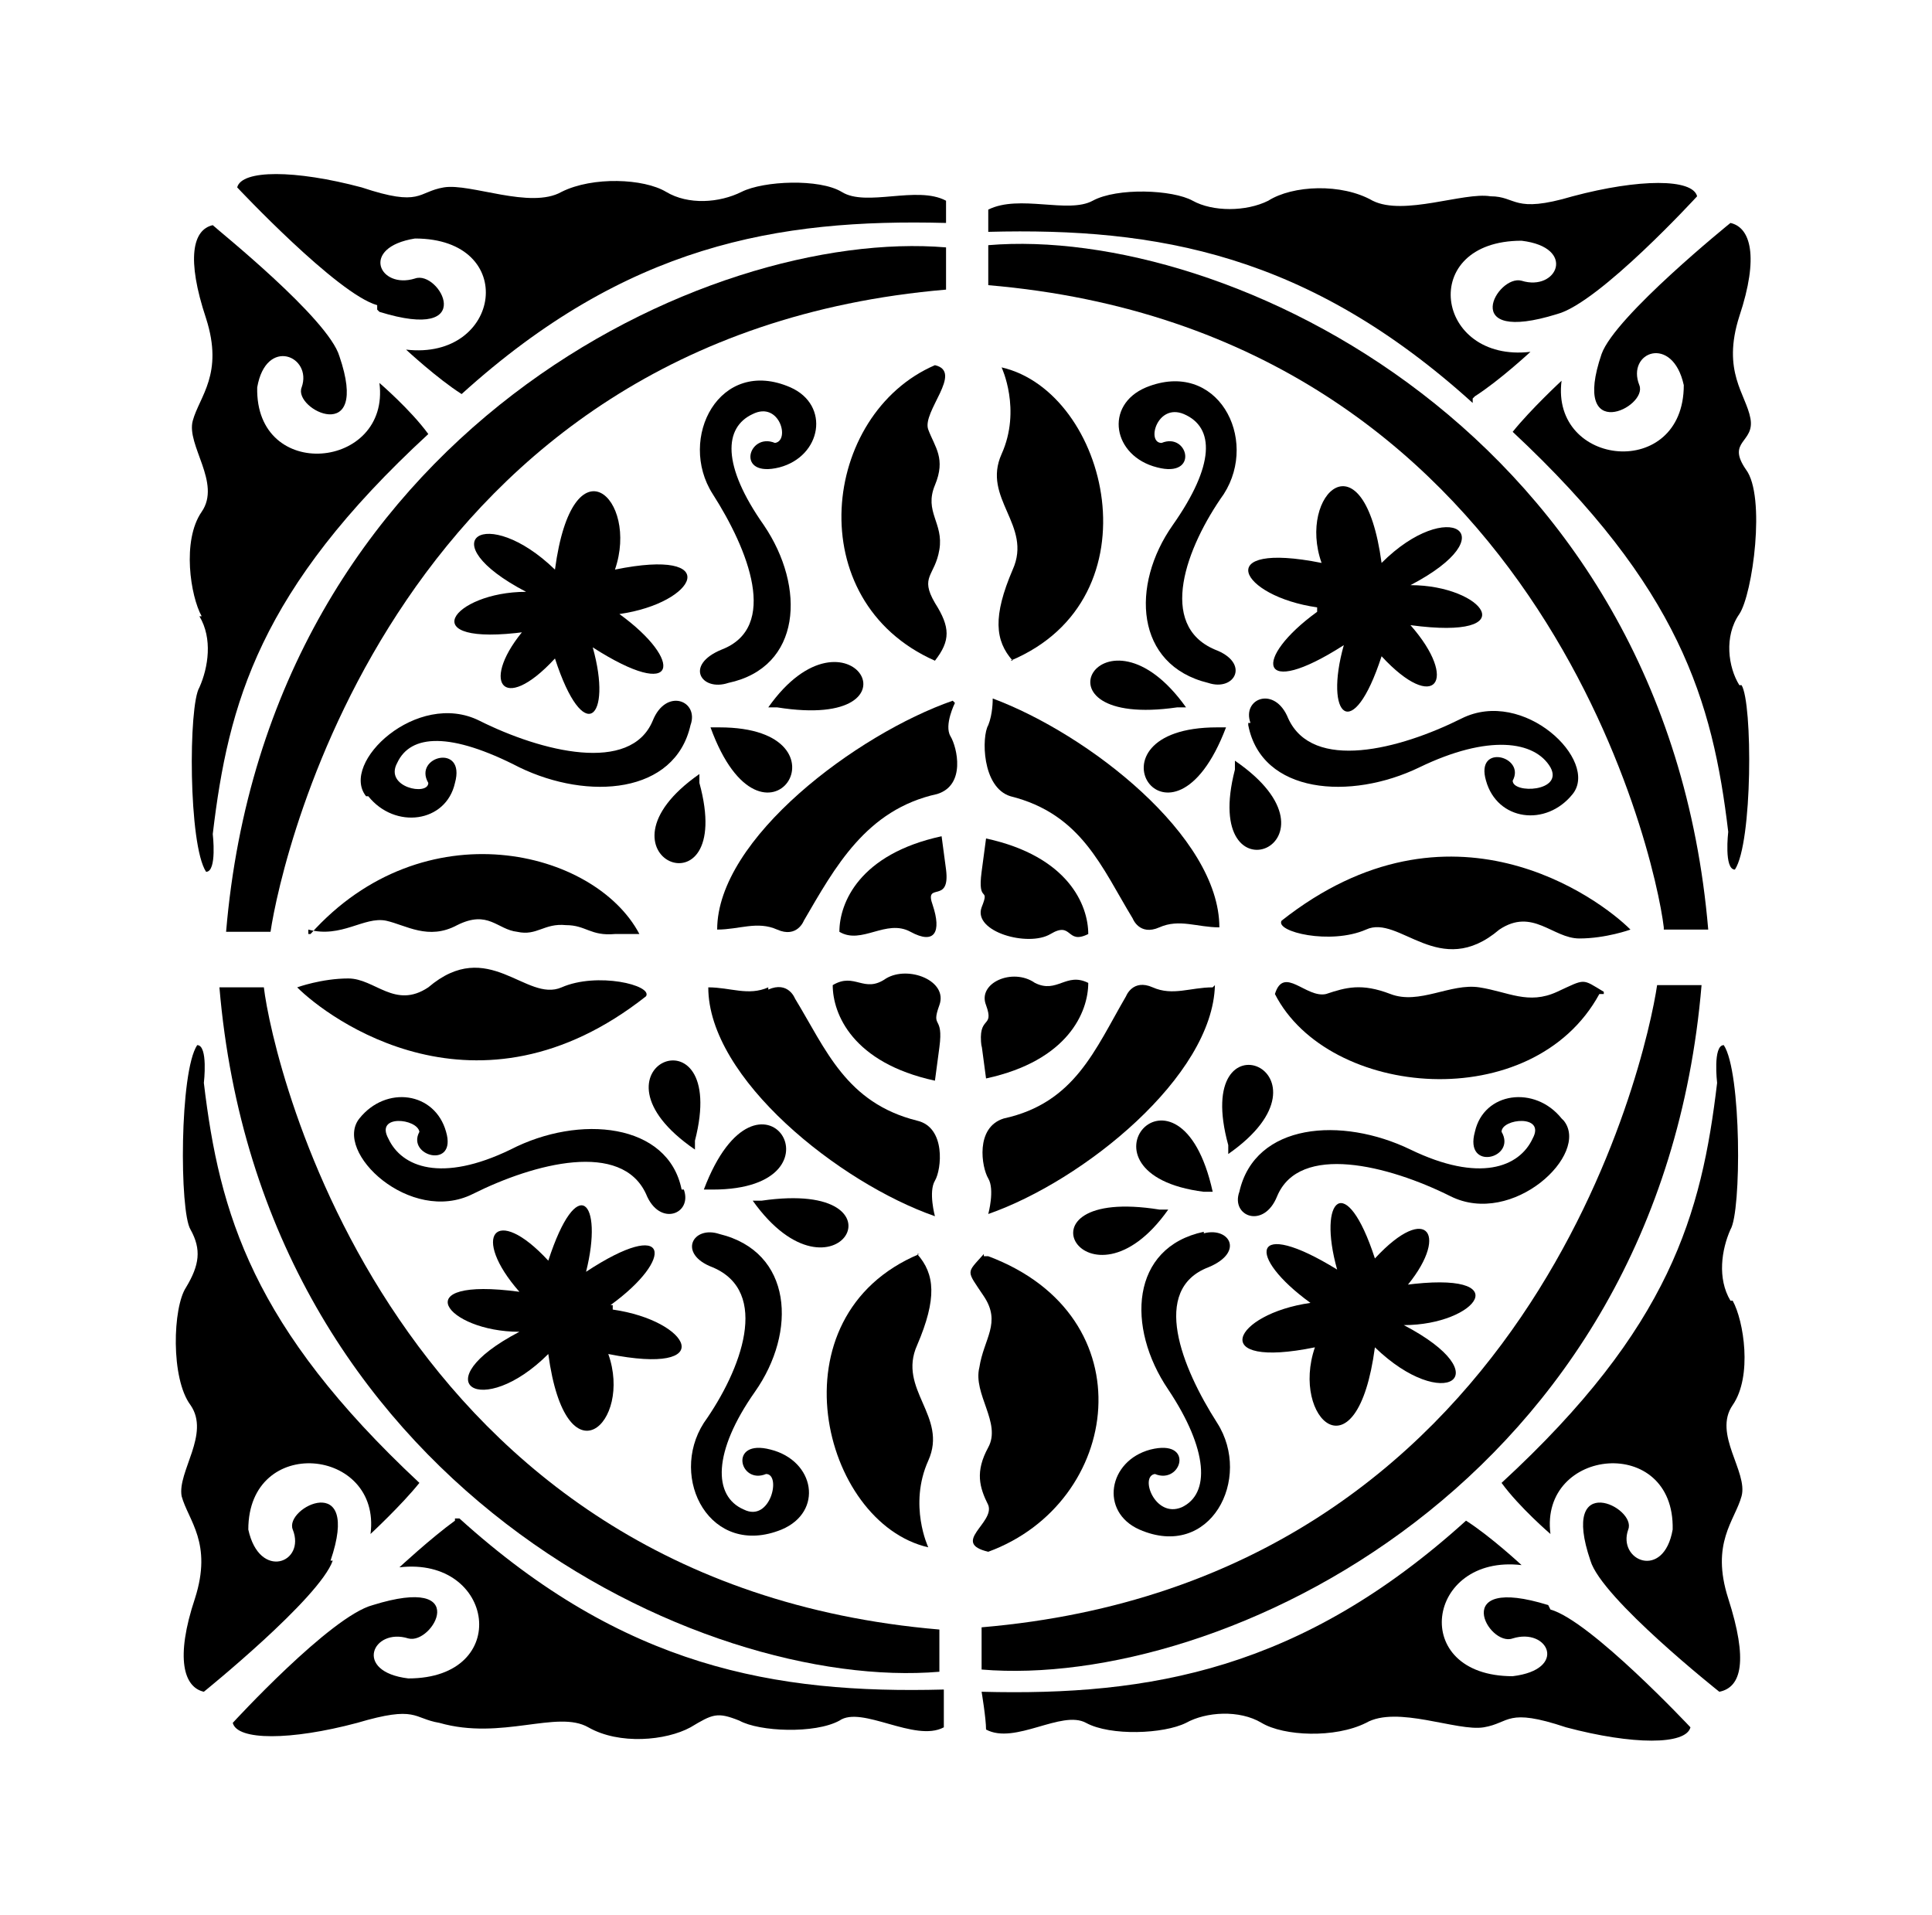 <?xml version="1.0" encoding="iso-8859-1"?>
<!-- Generator: Adobe Illustrator 28.5.0, SVG Export Plug-In . SVG Version: 9.03 Build 54727)  -->
<svg version="1.1" id="Livello_1" xmlns="http://www.w3.org/2000/svg" xmlns:xlink="http://www.w3.org/1999/xlink" x="0px" y="0px"
	 viewBox="0 0 935.435 927.06" style="enable-background:new 0 0 935.435 927.06;" xml:space="preserve">
<g id="Capa_1">
	<path d="M565.646,585.645h-4.304C487.106,573.811,526.914,640.516,565.646,585.645z"/>
	<path d="M593.619,352.177h-4.304C521.534,352.177,566.722,423.186,593.619,352.177z"/>
	<path d="M480.65,339.266L480.65,339.266z"/>
	<path d="M594.695,558.748c57.022-39.808-18.29-71.009,0-4.304V558.748z"/>
	<path d="M582.86,577.038h4.304C571.026,503.878,515.079,568.431,582.86,577.038z"/>
	<path d="M582.86,596.404c-35.504,7.531-37.656,46.263-17.214,76.388c19.366,29.049,20.442,50.567,6.455,57.022
		c-12.911,5.38-20.442-15.062-12.911-16.138c12.911,5.379,19.366-17.214-2.152-11.835c-20.442,5.38-24.745,30.125-5.379,38.732
		c34.429,15.063,54.871-24.745,37.656-51.643c-17.214-26.897-32.277-64.554-4.304-75.313c18.29-7.531,9.683-20.442-3.228-16.138
		h1.076L582.86,596.404z"/>
	<path d="M475.271,808.355c115.121,9.683,328.147-89.299,348.589-331.375h-21.518c-5.379,36.58-61.326,288.339-327.072,310.933
		C475.271,787.913,475.271,808.355,475.271,808.355z"/>
	<path d="M429.008,473.753L429.008,473.753c-10.759,7.531-15.063-3.228-25.821,3.228c0,13.987,9.683,37.656,49.491,46.263
		l2.152-16.138c2.152-16.138-4.304-8.607,0-20.442C459.133,474.828,439.766,467.297,429.008,473.753z"/>
	<path d="M183.704,150.985c48.415,15.062,29.049-20.442,17.214-16.138c-17.214,5.379-26.897-15.063,0-19.366
		c50.567,0,41.96,59.174-4.304,53.795c0,0,15.062,13.987,26.897,21.518c79.616-72.085,152.777-84.996,234.545-82.844l0,0v-10.76
		c-13.987-7.531-38.732,3.228-50.567-4.304c-10.759-6.455-37.656-5.379-48.415,0c-10.759,5.379-25.821,6.455-36.58,0
		c-10.759-6.455-35.504-7.531-50.567,0c-15.062,8.607-44.112-4.304-57.022-2.152c-12.91,2.152-10.759,9.683-39.808,0
		c-32.277-8.607-58.098-8.607-60.25,0c0,0,48.415,51.643,67.781,57.022v2.152L183.704,150.985z"/>
	<path d="M508.624,452.235c10.759-6.455,7.531,5.379,18.29,0c0-13.987-9.683-37.656-49.491-46.263l-2.152,16.138
		c-2.152,16.138,4.304,6.455,0,17.214C470.967,451.159,497.865,458.69,508.624,452.235z"/>
	<path d="M489.258,385.529c34.429,8.607,44.112,34.429,59.174,59.174c0,0,3.228,8.607,12.911,4.304c9.683-4.304,18.29,0,29.049,0
		c0-44.112-63.478-93.603-109.741-110.817c0,1.076,0,7.531-2.152,12.911C475.271,356.48,475.271,381.226,489.258,385.529z"/>
	<path d="M477.423,404.895L477.423,404.895z"/>
	<path d="M475.271,506.029l2.152,16.138c39.808-8.607,49.491-32.277,49.491-46.263c-10.759-5.379-15.062,5.379-25.821,0
		c-10.759-7.531-27.973,0-23.67,10.759c4.304,11.835-4.304,4.304-2.152,20.442V506.029z"/>
	<path d="M489.258,319.9c72.085-30.125,47.339-130.183-4.304-142.018c0,0,9.683,20.442,0,41.96
		c-9.683,21.518,15.062,34.429,5.379,55.946c-9.683,22.594-8.607,34.429,0,44.112l0,0H489.258z"/>
	<path d="M371.985,478.056c-9.683,4.304-18.29,0-29.049,0c0,44.112,63.478,94.679,109.741,110.817c0,0-3.228-11.835,0-17.214
		c3.228-5.379,5.379-25.821-8.607-29.049c-34.429-8.607-44.112-34.429-59.174-59.174c0,0-3.228-8.607-12.911-4.304l0,0
		L371.985,478.056L371.985,478.056z"/>
	<path d="M569.95,342.494h4.304C534.445,286.547,495.713,353.253,569.95,342.494z"/>
	<path d="M597.923,372.619c-17.214,66.705,58.098,35.504,0-4.304V372.619z"/>
	<path d="M714.119,191.869c11.835-7.531,26.897-21.518,26.897-21.518c-46.263,5.379-54.871-53.795-4.304-53.795
		c26.897,3.228,17.214,24.746,0,19.366c-11.835-3.228-31.201,31.201,17.214,16.138c20.442-5.379,67.781-57.022,67.781-57.022
		c-2.152-8.607-27.973-8.607-60.25,0c-29.049,8.607-26.897,0-39.808,0l0,0c-12.911-2.152-41.96,9.683-57.022,2.152
		c-15.062-8.607-38.732-7.531-50.567,0c-10.759,5.379-26.897,5.379-36.58,0c-9.683-5.379-36.58-6.455-48.415,0
		c-11.835,6.455-35.504-3.228-50.567,4.304v10.759c81.768-2.152,154.929,10.759,234.545,82.844v-2.152L714.119,191.869z"/>
	<path d="M560.267,226.297c20.442,5.379,15.063-17.214,2.152-11.835c-7.531,0-2.152-19.366,10.759-13.987
		c15.062,6.455,15.062,24.746-5.38,53.795c-20.442,29.049-18.29,67.781,17.214,76.388c12.911,4.304,20.442-9.683,3.228-16.138
		c-27.973-11.835-13.987-49.491,4.304-75.313c17.214-26.897-3.228-65.629-37.656-51.643l0,0
		C534.445,196.172,538.749,220.918,560.267,226.297z"/>
	<path d="M587.164,478.056L587.164,478.056c-10.759,0-19.366,4.304-29.049,0c-9.683-4.304-12.911,4.304-12.911,4.304
		c-15.062,25.821-24.746,51.643-59.174,59.174c-13.987,4.304-10.759,23.67-7.531,29.049s0,17.214,0,17.214
		c46.263-16.138,108.665-66.705,109.741-110.817l0,0L587.164,478.056z"/>
	<path d="M805.57,450.083h21.518c-20.442-241-233.469-341.058-348.589-331.375v19.366
		c265.746,22.594,322.768,274.353,327.072,310.933l0,0v1.076H805.57z"/>
	<path d="M756.079,541.534L756.079,541.534c-12.911-16.138-37.656-12.911-41.96,6.455c-5.379,19.366,20.442,12.911,12.911,0
		c0-6.455,21.518-8.607,15.062,3.228c-6.455,13.987-25.821,21.518-59.174,5.379c-33.353-16.138-75.312-12.911-82.844,20.442
		c-4.304,11.835,11.835,18.29,18.29,2.152c10.759-25.821,53.795-15.062,83.92,0c30.125,15.063,67.781-20.442,54.871-36.58l0,0
		L756.079,541.534z"/>
	<path d="M776.521,480.208c-10.759-6.455-8.607-6.455-22.594,0s-23.67,0-37.656-2.152c-13.987-2.152-29.049,8.607-43.036,3.228
		s-21.518-3.228-31.201,0c-9.683,2.152-20.442-13.987-24.745,0c25.821,50.567,124.804,59.174,157.08,0h2.152V480.208z"/>
	<path d="M637.731,296.23c-31.201,22.594-29.049,43.036,12.911,16.138c-9.683,34.429,4.304,48.415,18.29,5.379
		c25.821,27.973,37.656,11.835,13.987-15.062c55.946,7.531,35.504-19.366,0-19.366c47.339-24.746,18.29-43.036-13.987-10.759
		c-8.607-63.478-40.884-33.353-29.049,0c-53.795-10.759-39.808,16.138-2.152,21.518V296.23z"/>
	<path d="M620.517,445.779c-3.228,5.379,23.67,11.835,40.884,4.304c16.138-7.531,35.505,24.746,64.554,0
		c16.138-10.759,25.821,4.304,38.732,4.304s24.746-4.304,24.746-4.304C774.369,435.02,702.284,381.226,620.517,445.779z"/>
	<path d="M679.691,624.378c22.594-25.821,11.835-43.036-13.987-15.062l0,0c-13.987-43.036-27.973-29.049-18.29,5.379
		c-41.96-25.821-44.112-6.455-12.911,16.138c-37.656,5.38-50.567,32.277,2.152,21.518c-11.835,34.429,20.442,64.554,29.049,0
		c33.353,32.277,61.326,13.987,13.987-10.759c35.504,0,55.946-26.897,0-19.366V624.378z"/>
	<path d="M604.378,351.101c6.455,33.353,49.491,36.58,82.844,20.442c33.353-16.138,55.946-12.911,63.478,0
		c6.455,11.835-18.29,12.911-18.29,6.455c6.455-11.835-18.29-18.29-12.911,0c5.379,19.366,29.049,22.594,41.96,6.455
		c12.911-16.138-23.67-51.643-53.795-36.58c-30.125,15.062-72.085,25.821-83.92,0c-6.455-16.138-22.594-9.683-18.29,2.152h-1.076
		L604.378,351.101L604.378,351.101z"/>
	<path d="M254.713,303.761c-22.594,25.821-11.835,43.036,13.987,15.062c13.987,43.036,27.973,29.049,18.29-5.379
		c41.96,26.897,44.112,6.455,12.911-16.138c37.656-5.379,50.567-32.277-2.152-21.518c11.835-34.429-20.442-64.554-29.049,0
		c-33.353-32.277-61.326-13.987-13.987,10.759c-35.504,0-55.946,26.897,0,19.366C254.713,305.913,254.713,303.761,254.713,303.761z"
		/>
	<path d="M96.557,298.382c6.455,10.759,4.304,24.746,0,34.429c-5.379,8.607-5.379,76.388,3.228,89.299
		c5.379,0,3.228-18.29,3.228-18.29c7.531-63.478,22.594-118.348,104.362-193.661c-8.607-11.835-23.67-24.746-23.67-24.746
		c5.379,41.96-60.25,48.415-59.174,2.152c4.304-24.746,26.897-15.062,21.518,0c-4.304,10.759,33.353,29.049,18.29-15.062
		c-5.379-18.29-59.174-61.326-61.326-63.478c-9.683,2.152-12.911,16.138-3.228,45.188c8.607,26.897-3.228,37.656-6.455,49.491
		c-3.228,11.835,13.987,30.125,4.304,44.112c-9.683,13.987-5.379,40.884,0,50.567l0,0h-1.077V298.382z"/>
	<path d="M160.034,755.637c15.062-44.112-22.594-25.821-18.29-15.063c6.455,16.138-16.138,24.746-21.518,0
		c0-46.263,64.554-39.808,59.174,2.152c0,0,15.062-13.987,23.67-24.746c-80.692-75.312-96.83-130.183-104.362-193.661
		c0,0,2.152-18.29-3.228-18.29l0,0c-8.607,12.911-8.607,80.692-3.228,89.299c5.379,9.683,4.304,17.214-2.152,27.973
		c-6.455,9.683-7.531,44.112,2.152,57.022c9.683,13.987-6.455,32.277-4.304,44.112c3.228,11.835,15.063,22.594,6.455,49.491
		c-9.683,29.049-5.379,43.036,4.304,45.188c0,0,55.946-45.188,62.402-63.478L160.034,755.637L160.034,755.637z"/>
	<path d="M100.86,109.024L100.86,109.024z"/>
	<path d="M220.284,736.27L220.284,736.27c-11.835,8.607-26.897,22.594-26.897,22.594c46.263-5.379,54.871,53.795,4.304,53.795
		c-26.897-3.228-17.214-24.746,0-19.366c11.835,3.228,31.201-31.201-17.214-16.138c-20.442,5.379-67.781,57.022-67.781,57.022
		c2.152,8.607,27.973,8.607,60.25,0c29.049-8.607,26.897-2.152,39.808,0c30.125,8.607,57.022-6.455,72.085,2.152
		c15.062,8.607,37.656,6.455,49.491,0c10.759-6.455,12.911-7.531,23.67-3.228c9.683,5.379,36.58,6.455,48.415,0
		c10.759-7.531,36.58,10.759,50.567,3.228v-18.29c-81.768,2.152-154.929-10.759-234.545-82.844h-2.152L220.284,736.27z"/>
	<path d="M371.985,342.494h4.304C450.525,354.328,410.717,287.623,371.985,342.494z"/>
	<path d="M452.677,319.9c7.531-9.683,7.531-16.138,0-27.973c-7.531-12.911,0-12.911,2.152-25.821
		c2.152-12.911-7.531-18.29-2.152-31.201c5.379-12.911,0-18.29-3.228-26.897s17.214-27.973,3.228-31.201
		C397.807,200.476,387.048,290.851,452.677,319.9z"/>
	<path d="M476.347,607.163L476.347,607.163c-8.607,9.683-8.607,7.531,0,20.442s0,20.442-2.152,34.429
		c-3.228,12.911,10.759,26.897,4.304,38.732c-6.455,11.835-4.304,19.366,0,27.973c3.228,8.607-18.29,18.29,0,22.594
		c64.554-23.67,77.464-114.045,0-143.094h-2.152L476.347,607.163L476.347,607.163z"/>
	<path d="M837.847,629.757c-6.455-10.759-4.304-24.746,0-34.429c5.379-8.607,5.379-76.388-3.228-89.299l0,0
		c-5.379,0-3.228,18.29-3.228,18.29c-7.531,63.478-22.594,118.348-104.362,193.661c8.607,11.835,23.67,24.746,23.67,24.746
		c-5.38-41.96,60.25-48.415,59.174-2.152c-4.304,24.746-26.897,15.063-21.518,0c4.304-10.759-33.353-29.049-18.29,15.063
		c5.379,18.29,62.402,63.478,62.402,63.478c10.759-2.152,13.987-15.062,4.304-45.187c-8.607-26.897,3.228-37.656,6.455-49.491
		c3.228-11.835-13.987-30.125-4.304-44.112c9.683-13.987,5.379-40.884,0-50.567l0,0L837.847,629.757z"/>
	<path d="M842.151,331.735c-5.38-8.607-7.531-23.67,0-34.429c6.455-9.683,12.911-57.022,3.228-69.933
		c-9.683-13.987,4.304-12.911,2.152-24.746c-2.152-11.835-13.987-22.594-5.379-49.491c9.683-29.049,5.379-43.036-4.304-45.188
		c0,0-55.946,45.188-62.402,63.478c-15.062,44.112,22.594,25.821,18.29,15.062c-6.455-16.138,16.138-24.746,21.518,0
		c0,46.263-64.554,39.808-59.174-2.152c0,0-15.063,13.987-23.67,24.746c80.692,75.312,96.83,130.183,104.362,193.661
		c0,0-2.152,18.29,3.228,18.29c8.607-12.911,8.607-80.692,3.228-89.299l0,0L842.151,331.735z"/>
	<path d="M749.624,777.154c-48.415-15.062-29.049,20.442-17.214,16.138l0,0c17.214-5.379,26.897,15.062,0,18.29
		c-50.567,0-41.96-59.174,4.304-53.795c0,0-15.062-13.987-26.897-21.518c-79.616,72.085-152.777,84.996-234.545,82.844
		c0,0,2.152,12.911,2.152,18.29c13.987,7.531,36.58-9.683,48.415-3.228c11.835,6.455,37.656,5.379,48.415,0
		c9.683-5.379,25.821-6.455,36.58,0s35.504,7.531,50.567,0c15.063-8.607,44.112,4.304,57.022,2.152
		c12.911-2.152,10.759-9.683,39.808,0c32.277,8.607,58.098,8.607,60.25,0c0,0-48.415-51.643-67.781-57.022l0,0L749.624,777.154z"/>
	<path d="M461.284,339.266c-46.263,16.138-114.044,66.705-114.044,110.817c10.759,0,19.366-4.304,29.049,0
		c9.683,4.304,12.911-4.304,12.911-4.304c15.062-25.821,30.125-53.795,64.554-61.326c13.987-4.304,9.683-22.594,6.455-27.973
		c-3.228-5.379,2.152-16.138,2.152-16.138l0,0L461.284,339.266z"/>
	<path d="M455.905,404.895c-39.808,8.607-49.491,32.277-49.491,46.263c10.759,6.455,22.594-6.455,34.429,0
		c11.835,6.455,15.063,0,10.759-12.911c-4.304-11.835,8.607,0,6.455-17.214L455.905,404.895z"/>
	<path d="M348.316,352.177h-4.304C369.833,423.186,416.097,352.177,348.316,352.177z"/>
	<path d="M454.829,809.431v-20.442c-265.746-22.594-322.768-274.353-327.072-310.933H106.24
		C126.682,719.056,339.708,819.114,454.829,809.431z"/>
	<path d="M330.025,575.962L330.025,575.962c-6.455-32.277-49.491-36.58-82.844-19.366c-33.353,16.138-52.719,8.607-59.174-5.379
		c-6.455-11.835,13.987-9.683,15.062-3.228c-6.455,11.835,18.29,18.29,12.911,0c-5.379-19.366-29.049-22.594-41.96-6.455
		c-12.911,16.138,24.746,51.643,54.871,36.58s72.085-25.821,83.92,0c6.455,16.138,22.594,9.683,18.29-2.152
		C331.101,575.962,330.025,575.962,330.025,575.962z"/>
	<path d="M295.597,631.909c31.201-22.594,29.049-43.036-11.835-16.138l0,0c8.607-34.429-4.304-48.415-18.29-5.379
		c-25.821-27.973-37.656-11.835-13.987,15.062c-55.946-7.531-35.504,19.366,0,19.366c-47.339,24.745-18.29,43.036,13.987,10.759
		c8.607,63.478,40.884,33.353,29.049,0c53.795,10.759,39.808-16.138,2.152-21.518v-2.152H295.597z"/>
	<path d="M178.324,385.529c12.911,16.138,37.656,12.911,41.96-6.455c5.379-19.366-20.442-12.911-12.911,0
		c0,6.455-21.518,2.152-15.062-9.683c6.455-13.987,25.821-15.062,59.174,2.152c33.353,16.138,75.312,12.911,82.844-20.442l0,0
		c4.304-11.835-11.835-18.29-18.29-2.152c-10.759,25.821-53.795,15.062-83.92,0c-30.125-15.062-67.781,20.442-54.871,36.58
		C177.249,385.529,178.325,385.529,178.324,385.529z"/>
	<path d="M149.275,450.083c16.138,4.304,26.897-6.455,37.656-4.304c9.683,2.152,20.442,9.683,34.429,2.152
		c15.062-7.531,19.366,2.152,29.049,3.228c9.683,2.152,12.911-4.304,23.67-3.228c9.683,0,11.835,5.379,23.67,4.304h11.835
		c-21.518-40.884-104.362-61.326-159.232,0h-1.076L149.275,450.083z"/>
	<path d="M368.758,581.342h-4.304C404.262,637.288,442.994,570.583,368.758,581.342z"/>
	<path d="M445.146,607.163c-72.085,30.125-47.339,130.183,4.304,142.018c0,0-9.683-20.442,0-41.96
		c9.683-21.518-15.063-34.429-5.379-55.946c9.683-22.594,8.607-34.429,0-44.112l0,0H445.146z"/>
	<path d="M336.481,552.293c17.214-66.705-58.098-35.504,0,4.304V552.293z"/>
	<path d="M312.811,482.36c3.228-5.379-23.67-11.835-40.884-4.304s-35.504-24.746-64.554,0l0,0
		c-16.138,10.759-25.821-4.304-38.732-4.304s-24.746,4.304-24.746,4.304C158.958,493.119,231.043,546.913,312.811,482.36z"/>
	<path d="M458.057,119.784C342.936,110.1,129.91,209.083,109.468,451.159h21.518c5.379-36.58,61.326-288.339,327.071-310.933
		v-19.366l0,0L458.057,119.784z"/>
	<path d="M340.784,575.962h4.304C412.869,575.962,367.682,504.953,340.784,575.962z"/>
	<path d="M338.633,374.77c-57.022,39.808,18.29,71.009,0,4.304V374.77z"/>
	<path d="M375.213,214.462c-12.911-5.379-19.366,17.214,2.152,11.835c20.442-5.379,24.746-30.125,5.379-38.732
		c-34.429-15.062-54.871,24.746-37.656,51.643c17.215,26.897,32.277,64.554,4.304,75.312c-18.29,7.531-9.683,20.442,3.228,16.138
		c35.504-7.531,37.656-46.263,17.214-76.388l0,0c-20.442-29.049-19.366-47.339-5.379-53.795
		C377.365,194.02,382.744,213.386,375.213,214.462z"/>
	<path d="M378.441,740.574c20.442-8.607,16.138-33.353-5.379-38.732c-20.442-5.379-15.062,17.214-2.152,11.835
		c7.531,0,2.152,23.67-10.759,17.214c-15.062-6.455-15.062-27.973,5.379-57.022c20.442-29.049,18.29-67.781-17.214-76.388l0,0
		c-12.911-4.304-20.442,9.683-3.228,16.138c27.973,11.835,13.987,49.491-4.304,75.313
		C323.57,715.829,344.012,754.561,378.441,740.574z"/>
</g>
</svg>
